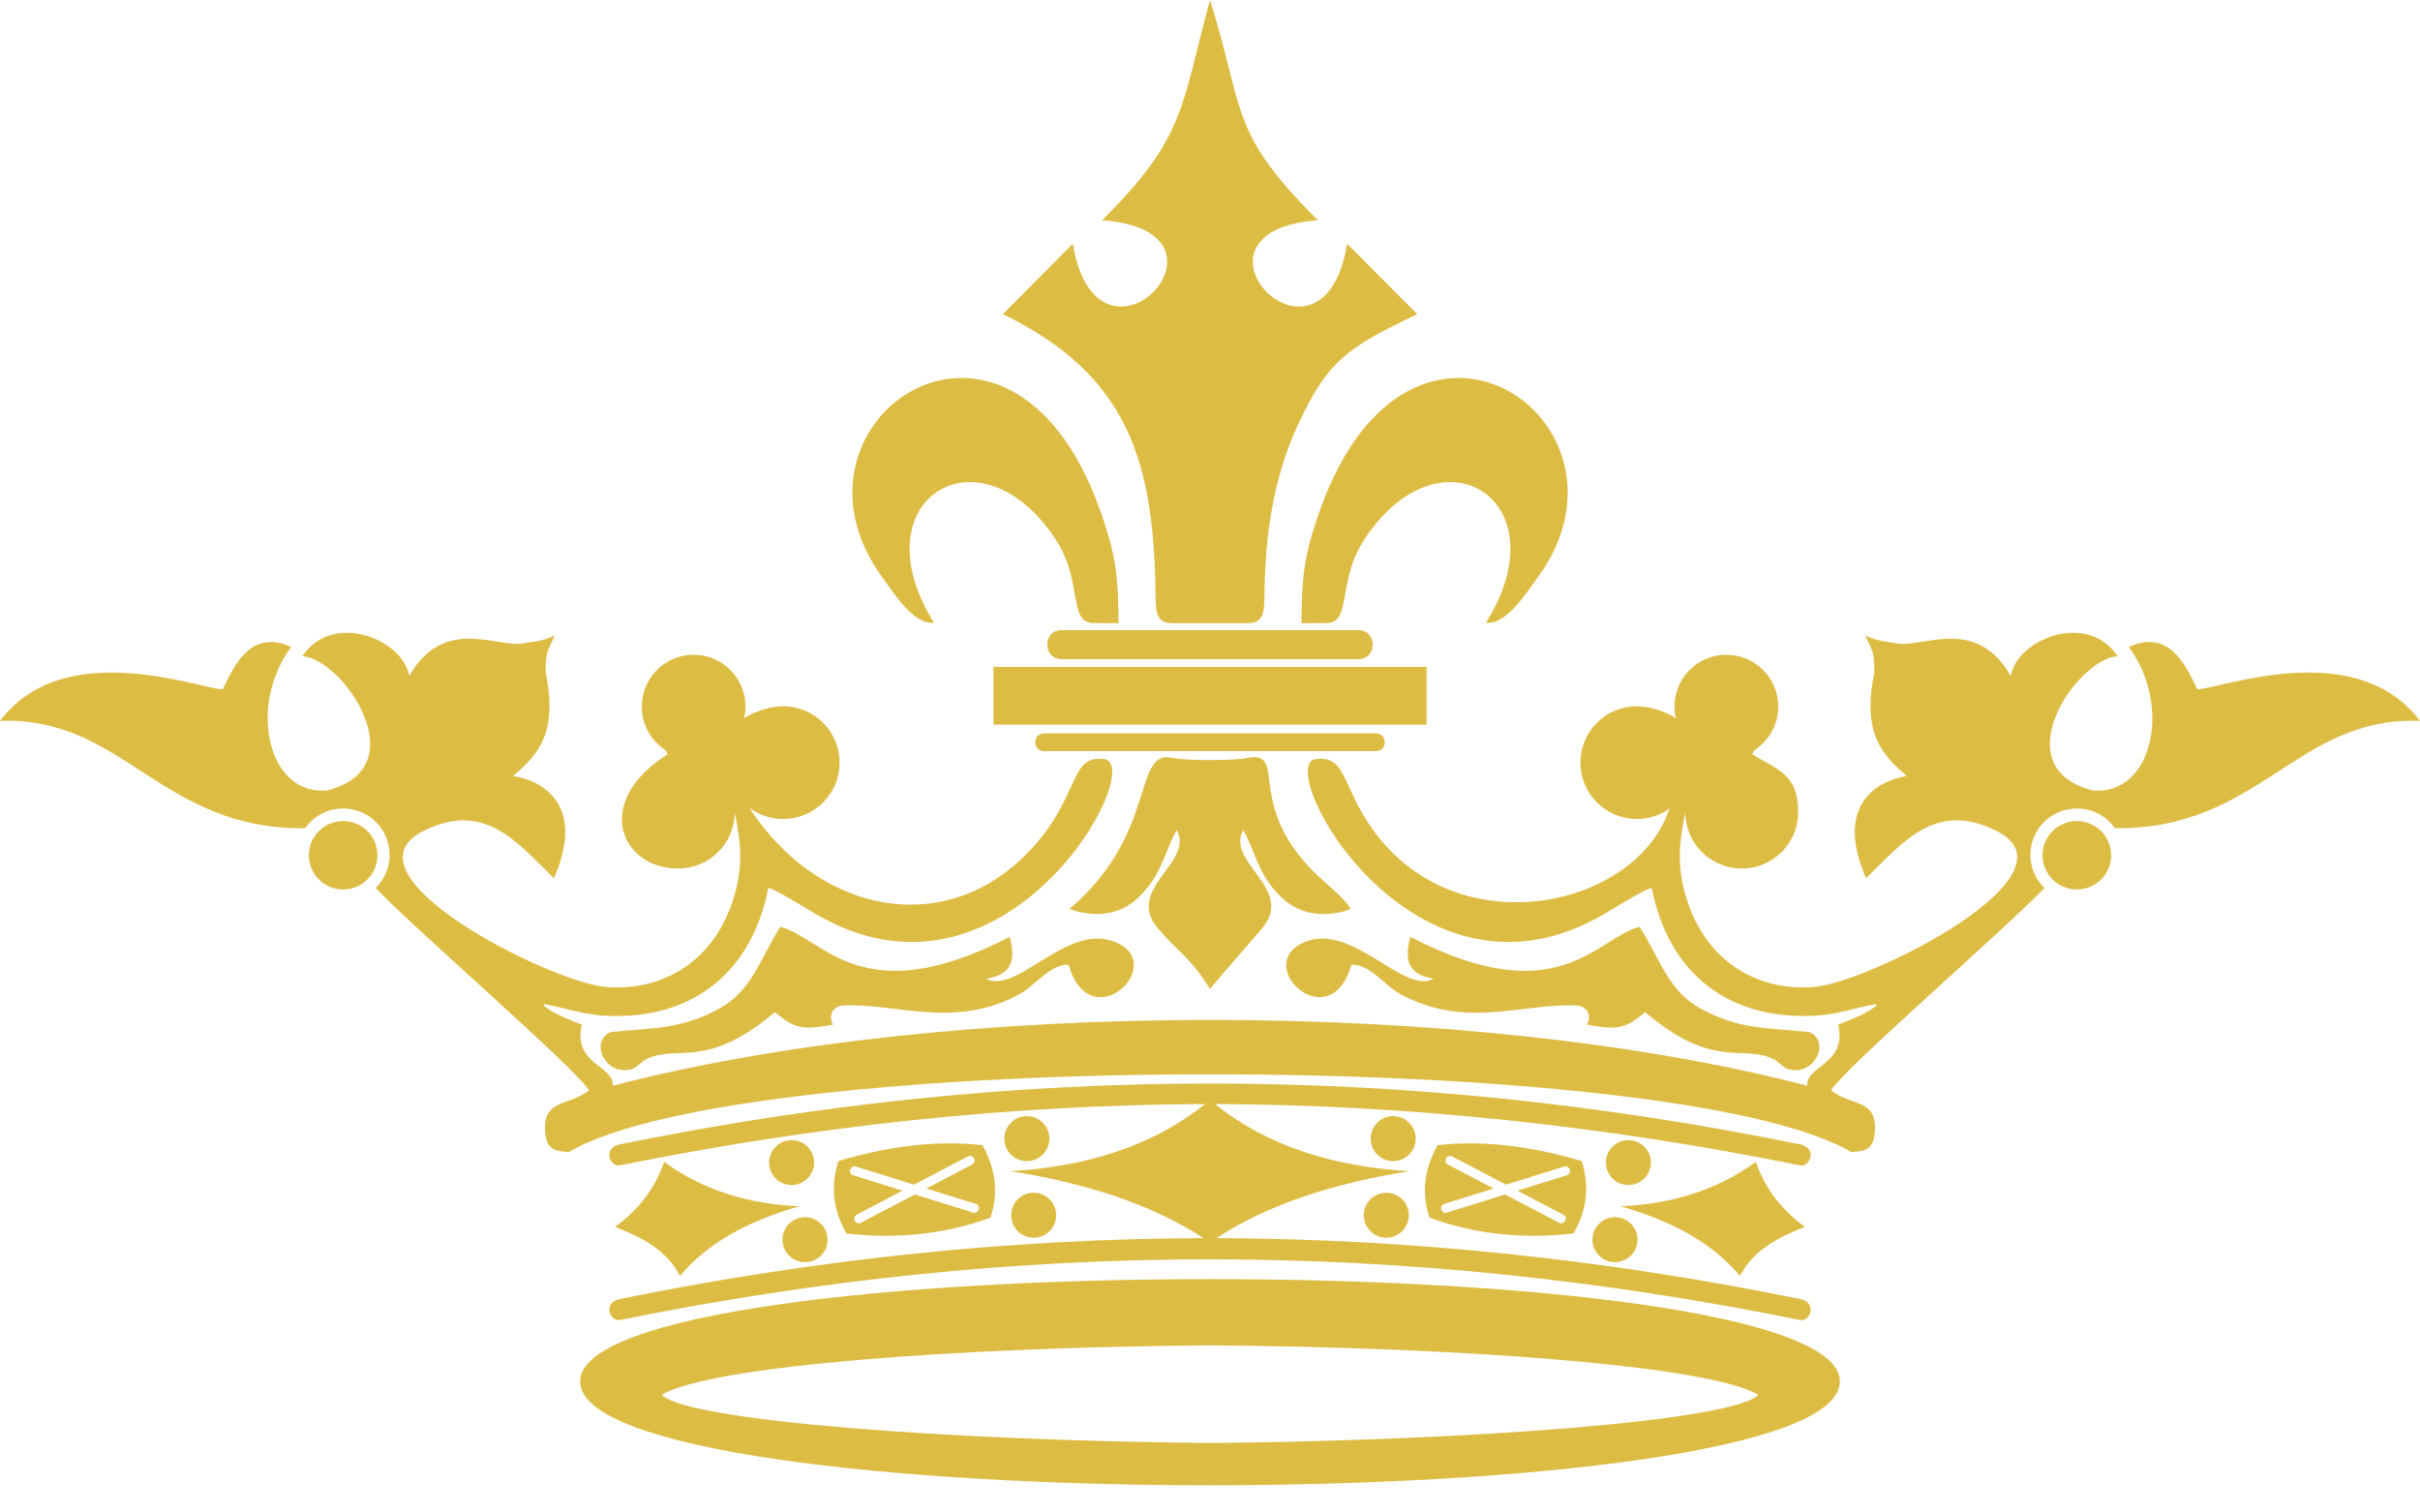 <?xml version="1.0" encoding="UTF-8"?> <svg xmlns="http://www.w3.org/2000/svg" width="32" height="20" viewBox="0 0 32 20" fill="none"><path fill-rule="evenodd" clip-rule="evenodd" d="M14.441 8.239L14.791 8.241C14.784 7.621 14.762 7.348 14.543 6.737C13.336 3.365 10.167 5.582 11.665 7.632C11.817 7.84 12.081 8.266 12.351 8.235C11.335 6.611 12.949 5.6 13.958 7.131C14.318 7.677 14.127 8.215 14.441 8.239V8.239ZM17.559 8.239L17.209 8.241C17.216 7.621 17.238 7.348 17.457 6.737C18.664 3.365 21.833 5.582 20.336 7.632C20.183 7.84 19.919 8.266 19.649 8.235C20.665 6.611 19.051 5.6 18.042 7.131C17.682 7.677 17.873 8.215 17.559 8.239V8.239ZM17.427 2.913C15.433 3.055 17.483 5.195 17.814 3.224L18.74 4.154C17.842 4.59 17.563 4.741 17.154 5.637C16.824 6.359 16.727 7.114 16.72 7.897C16.718 8.155 16.676 8.241 16.482 8.241H15.518C15.324 8.241 15.282 8.155 15.28 7.897C15.264 6.102 14.92 4.959 13.26 4.154L14.186 3.224C14.517 5.195 16.567 3.055 14.573 2.913C15.676 1.813 15.609 1.442 16 0C16.467 1.483 16.239 1.728 17.427 2.913V2.913ZM17.961 8.332C18.215 8.332 18.215 8.716 17.961 8.716H14.039C13.784 8.716 13.784 8.332 14.039 8.332H17.961ZM18.864 8.819V9.582H13.136V8.819H18.864ZM18.193 9.697C18.35 9.697 18.35 9.933 18.193 9.933H13.807C13.65 9.933 13.65 9.697 13.807 9.697H18.193ZM16.53 10.015C17.018 9.955 16.456 10.67 17.439 11.593C17.537 11.685 17.807 11.903 17.857 12.019L17.779 12.049C17.468 12.128 17.173 12.087 16.944 11.865C16.633 11.564 16.62 11.305 16.44 10.976C16.201 11.405 17.13 11.751 16.691 12.273C16.465 12.541 16.239 12.788 16 13.077C15.725 12.638 15.588 12.605 15.309 12.273C14.87 11.751 15.799 11.405 15.56 10.976C15.38 11.305 15.367 11.564 15.056 11.865C14.806 12.108 14.46 12.138 14.143 12.019C15.294 11.04 14.982 9.955 15.47 10.015C15.646 10.063 16.354 10.063 16.53 10.015ZM23.898 14.357C23.872 14.094 24.432 14.074 24.306 13.549C24.462 13.488 24.702 13.397 24.812 13.295L24.805 13.278C24.403 13.35 24.241 13.452 23.738 13.432C22.828 13.398 22.066 12.873 21.84 11.74C21.738 11.766 21.422 11.962 21.232 12.075C18.695 13.588 16.817 10.114 17.399 10.038C17.835 9.981 17.729 10.452 18.239 11.083C19.385 12.501 21.632 11.975 22.067 10.717L22.089 10.683C21.965 10.775 21.811 10.83 21.644 10.83C21.232 10.83 20.898 10.496 20.898 10.085C20.898 9.673 21.232 9.339 21.644 9.339C21.806 9.339 22.027 9.406 22.16 9.498C22.148 9.448 22.142 9.396 22.142 9.343C22.142 8.965 22.449 8.658 22.828 8.658C23.207 8.658 23.514 8.965 23.514 9.343C23.514 9.588 23.386 9.803 23.192 9.924C23.185 9.94 23.178 9.957 23.171 9.974C23.488 10.174 23.778 10.224 23.778 10.739C23.778 11.151 23.444 11.485 23.032 11.485C22.621 11.485 22.288 11.154 22.285 10.745C22.205 11.124 22.171 11.435 22.288 11.838C22.567 12.802 23.346 13.114 24.005 13.049C24.745 12.975 27.546 11.566 26.403 10.989C25.591 10.579 25.159 11.145 24.675 11.613C24.245 10.626 24.845 10.318 25.214 10.261C24.881 9.978 24.618 9.684 24.786 8.887C24.78 8.61 24.771 8.639 24.665 8.406C24.86 8.489 24.954 8.482 25.128 8.515C25.534 8.521 26.151 8.186 26.589 8.938C26.675 8.443 27.611 8.081 28.001 8.678C27.468 8.705 26.469 10.156 27.68 10.453C28.465 10.517 28.725 9.327 28.149 8.555C28.672 8.32 28.89 8.766 29.055 9.117C29.435 9.083 31.164 8.427 32 9.533C30.368 9.468 29.88 10.973 27.966 10.952C27.855 10.794 27.671 10.691 27.463 10.691C27.123 10.691 26.848 10.965 26.848 11.304C26.848 11.476 26.919 11.632 27.034 11.743C26.472 12.325 24.399 14.117 24.211 14.417C24.48 14.634 24.838 14.522 24.789 14.989C24.769 15.183 24.679 15.226 24.477 15.233C23.318 14.548 19.659 14.206 16 14.206C12.341 14.206 8.682 14.548 7.523 15.233C7.321 15.226 7.231 15.183 7.211 14.989C7.162 14.522 7.52 14.634 7.789 14.417C7.601 14.117 5.528 12.325 4.967 11.743C5.081 11.632 5.152 11.476 5.152 11.304C5.152 10.965 4.877 10.691 4.537 10.691C4.329 10.691 4.145 10.794 4.034 10.952C2.12 10.973 1.632 9.468 0 9.533C0.836 8.427 2.565 9.083 2.945 9.117C3.11 8.766 3.328 8.32 3.851 8.555C3.275 9.327 3.535 10.517 4.32 10.453C5.531 10.156 4.532 8.705 3.999 8.678C4.389 8.081 5.325 8.443 5.411 8.938C5.849 8.186 6.466 8.521 6.872 8.515C7.046 8.482 7.14 8.489 7.335 8.406C7.229 8.639 7.22 8.61 7.214 8.887C7.382 9.684 7.119 9.978 6.786 10.261C7.155 10.318 7.755 10.626 7.325 11.613C6.841 11.145 6.409 10.579 5.597 10.989C4.454 11.566 7.255 12.975 7.995 13.049C8.654 13.114 9.433 12.802 9.712 11.838C9.829 11.435 9.795 11.124 9.715 10.745C9.712 11.154 9.379 11.485 8.968 11.485C8.211 11.485 7.824 10.607 8.829 9.974C8.822 9.957 8.815 9.94 8.808 9.924C8.614 9.803 8.486 9.588 8.486 9.343C8.486 8.965 8.793 8.658 9.172 8.658C9.551 8.658 9.858 8.965 9.858 9.343C9.858 9.396 9.852 9.448 9.84 9.498C9.973 9.406 10.194 9.339 10.356 9.339C10.768 9.339 11.102 9.673 11.102 10.085C11.102 10.496 10.768 10.83 10.356 10.83C10.189 10.83 10.035 10.775 9.911 10.683C10.839 12.12 12.637 12.474 13.761 11.083C14.271 10.452 14.165 9.981 14.601 10.038C15.183 10.114 13.305 13.588 10.768 12.075C10.578 11.962 10.262 11.766 10.161 11.74C9.934 12.873 9.172 13.398 8.262 13.432C7.759 13.452 7.597 13.35 7.195 13.278L7.188 13.295C7.298 13.397 7.538 13.488 7.694 13.549C7.568 14.074 8.128 14.094 8.102 14.357C10.328 13.777 13.164 13.487 16 13.487C18.836 13.487 21.672 13.777 23.898 14.357V14.357ZM23.803 15.132C23.878 15.148 23.943 15.195 23.943 15.271C23.943 15.343 23.882 15.426 23.803 15.41C21.211 14.885 18.636 14.611 16.079 14.599V14.609C16.768 15.158 17.637 15.427 18.639 15.487C17.651 15.643 16.781 15.919 16.084 16.372C18.648 16.381 21.221 16.651 23.803 17.177C24.035 17.224 23.936 17.482 23.803 17.455C21.165 16.92 18.582 16.653 16 16.653C13.418 16.653 10.835 16.92 8.197 17.455C8.064 17.482 7.965 17.224 8.197 17.177C10.779 16.651 13.352 16.381 15.915 16.372C15.219 15.919 14.35 15.643 13.361 15.487C14.363 15.427 15.232 15.158 15.921 14.609V14.599C13.364 14.611 10.789 14.885 8.197 15.41C8.118 15.426 8.057 15.343 8.057 15.271C8.057 15.195 8.122 15.148 8.197 15.132C10.827 14.596 13.414 14.328 16 14.328C18.586 14.328 21.173 14.596 23.803 15.132V15.132ZM16 19.081C19.459 19.049 22.901 18.79 23.251 18.445C22.603 18.056 19.3 17.814 16 17.79C12.7 17.814 9.397 18.056 8.749 18.445C9.099 18.79 12.54 19.049 16 19.081ZM16 16.914C20.165 16.914 24.329 17.365 24.329 18.267C24.329 19.182 20.165 19.64 16 19.64C11.835 19.64 7.671 19.182 7.671 18.267C7.671 17.365 11.835 16.914 16 16.914ZM20.913 15.352C20.231 15.15 19.595 15.077 19.009 15.143C18.842 15.443 18.788 15.76 18.903 16.101C19.517 16.326 20.153 16.386 20.807 16.31C20.981 16.007 21.025 15.689 20.913 15.352ZM20.682 15.426L19.914 15.665L19.202 15.292C19.131 15.255 19.075 15.362 19.146 15.399L19.751 15.716L19.099 15.919C19.022 15.943 19.058 16.058 19.134 16.034L19.902 15.795L20.615 16.168C20.686 16.205 20.742 16.099 20.671 16.062L20.065 15.744L20.718 15.541C20.794 15.518 20.759 15.403 20.682 15.426ZM23.868 16.223C23.562 16.005 23.342 15.721 23.217 15.364C22.702 15.741 22.099 15.921 21.43 15.951C22.085 16.139 22.635 16.423 23.008 16.872C23.183 16.532 23.511 16.361 23.868 16.223V16.223ZM18.422 14.759C18.258 14.759 18.124 14.893 18.124 15.057C18.124 15.221 18.258 15.354 18.422 15.354C18.587 15.354 18.72 15.221 18.72 15.057C18.72 14.893 18.587 14.759 18.422 14.759ZM18.331 15.772C18.167 15.772 18.034 15.905 18.034 16.069C18.034 16.233 18.167 16.367 18.331 16.367C18.496 16.367 18.629 16.233 18.629 16.069C18.629 15.905 18.496 15.772 18.331 15.772ZM21.355 16.095C21.191 16.095 21.057 16.229 21.057 16.393C21.057 16.557 21.191 16.69 21.355 16.69C21.52 16.69 21.653 16.557 21.653 16.393C21.653 16.229 21.52 16.095 21.355 16.095ZM21.533 15.076C21.368 15.076 21.235 15.209 21.235 15.373C21.235 15.537 21.368 15.67 21.533 15.67C21.697 15.67 21.83 15.537 21.83 15.373C21.83 15.209 21.697 15.076 21.533 15.076ZM27.462 10.857C27.212 10.857 27.009 11.059 27.009 11.309C27.009 11.559 27.212 11.762 27.462 11.762C27.713 11.762 27.916 11.559 27.916 11.309C27.916 11.059 27.713 10.857 27.462 10.857ZM17.871 12.755C17.587 13.742 16.555 12.766 17.235 12.464C17.881 12.178 18.545 13.158 18.959 12.943C18.648 12.891 18.554 12.729 18.65 12.389C20.612 13.405 21.113 12.397 21.682 12.256C21.963 12.702 22.056 13.097 22.484 13.334C23.005 13.622 23.377 13.588 23.923 13.647C24.199 13.761 24.018 14.202 23.683 14.146C23.554 14.124 23.553 14.04 23.403 13.983C23.001 13.83 22.631 14.126 21.753 13.384C21.491 13.607 21.382 13.621 20.983 13.549C21.053 13.432 20.988 13.309 20.856 13.296C20.144 13.26 19.373 13.617 18.514 13.143C18.301 13.025 18.122 12.755 17.871 12.755V12.755ZM11.088 15.352C11.769 15.15 12.405 15.077 12.991 15.143C13.158 15.443 13.211 15.76 13.097 16.101C12.483 16.326 11.847 16.386 11.193 16.31C11.019 16.007 10.975 15.689 11.088 15.352V15.352ZM11.318 15.426L12.086 15.665L12.798 15.292C12.869 15.255 12.925 15.362 12.854 15.399L12.249 15.716L12.902 15.919C12.978 15.943 12.942 16.058 12.866 16.034L12.098 15.795L11.385 16.168C11.314 16.205 11.258 16.099 11.329 16.062L11.935 15.744L11.282 15.541C11.206 15.518 11.242 15.403 11.318 15.426V15.426ZM8.132 16.223C8.438 16.005 8.658 15.721 8.783 15.364C9.298 15.741 9.901 15.921 10.57 15.951C9.915 16.139 9.365 16.423 8.992 16.872C8.817 16.532 8.489 16.361 8.132 16.223V16.223ZM13.578 14.759C13.742 14.759 13.876 14.893 13.876 15.057C13.876 15.221 13.742 15.354 13.578 15.354C13.413 15.354 13.28 15.221 13.28 15.057C13.28 14.893 13.413 14.759 13.578 14.759ZM13.668 15.772C13.833 15.772 13.966 15.905 13.966 16.069C13.966 16.233 13.833 16.367 13.668 16.367C13.504 16.367 13.371 16.233 13.371 16.069C13.371 15.905 13.504 15.772 13.668 15.772ZM10.645 16.095C10.809 16.095 10.943 16.229 10.943 16.393C10.943 16.557 10.809 16.69 10.645 16.69C10.48 16.69 10.347 16.557 10.347 16.393C10.347 16.229 10.48 16.095 10.645 16.095ZM10.467 15.076C10.632 15.076 10.765 15.209 10.765 15.373C10.765 15.537 10.632 15.67 10.467 15.67C10.303 15.67 10.17 15.537 10.17 15.373C10.17 15.209 10.303 15.076 10.467 15.076ZM4.538 10.857C4.788 10.857 4.991 11.059 4.991 11.309C4.991 11.559 4.788 11.762 4.538 11.762C4.287 11.762 4.084 11.559 4.084 11.309C4.084 11.059 4.287 10.857 4.538 10.857ZM14.129 12.755C14.413 13.742 15.445 12.766 14.765 12.464C14.119 12.178 13.455 13.158 13.041 12.943C13.352 12.891 13.446 12.729 13.35 12.389C11.388 13.405 10.887 12.397 10.318 12.256C10.037 12.702 9.944 13.097 9.516 13.334C8.995 13.622 8.623 13.588 8.077 13.647C7.801 13.761 7.982 14.202 8.317 14.146C8.446 14.124 8.447 14.04 8.597 13.983C8.999 13.83 9.369 14.126 10.247 13.384C10.509 13.607 10.618 13.621 11.017 13.549C10.947 13.432 11.012 13.309 11.144 13.296C11.856 13.26 12.627 13.617 13.486 13.143C13.699 13.025 13.877 12.755 14.129 12.755Z" fill="#DDBC44"></path></svg> 